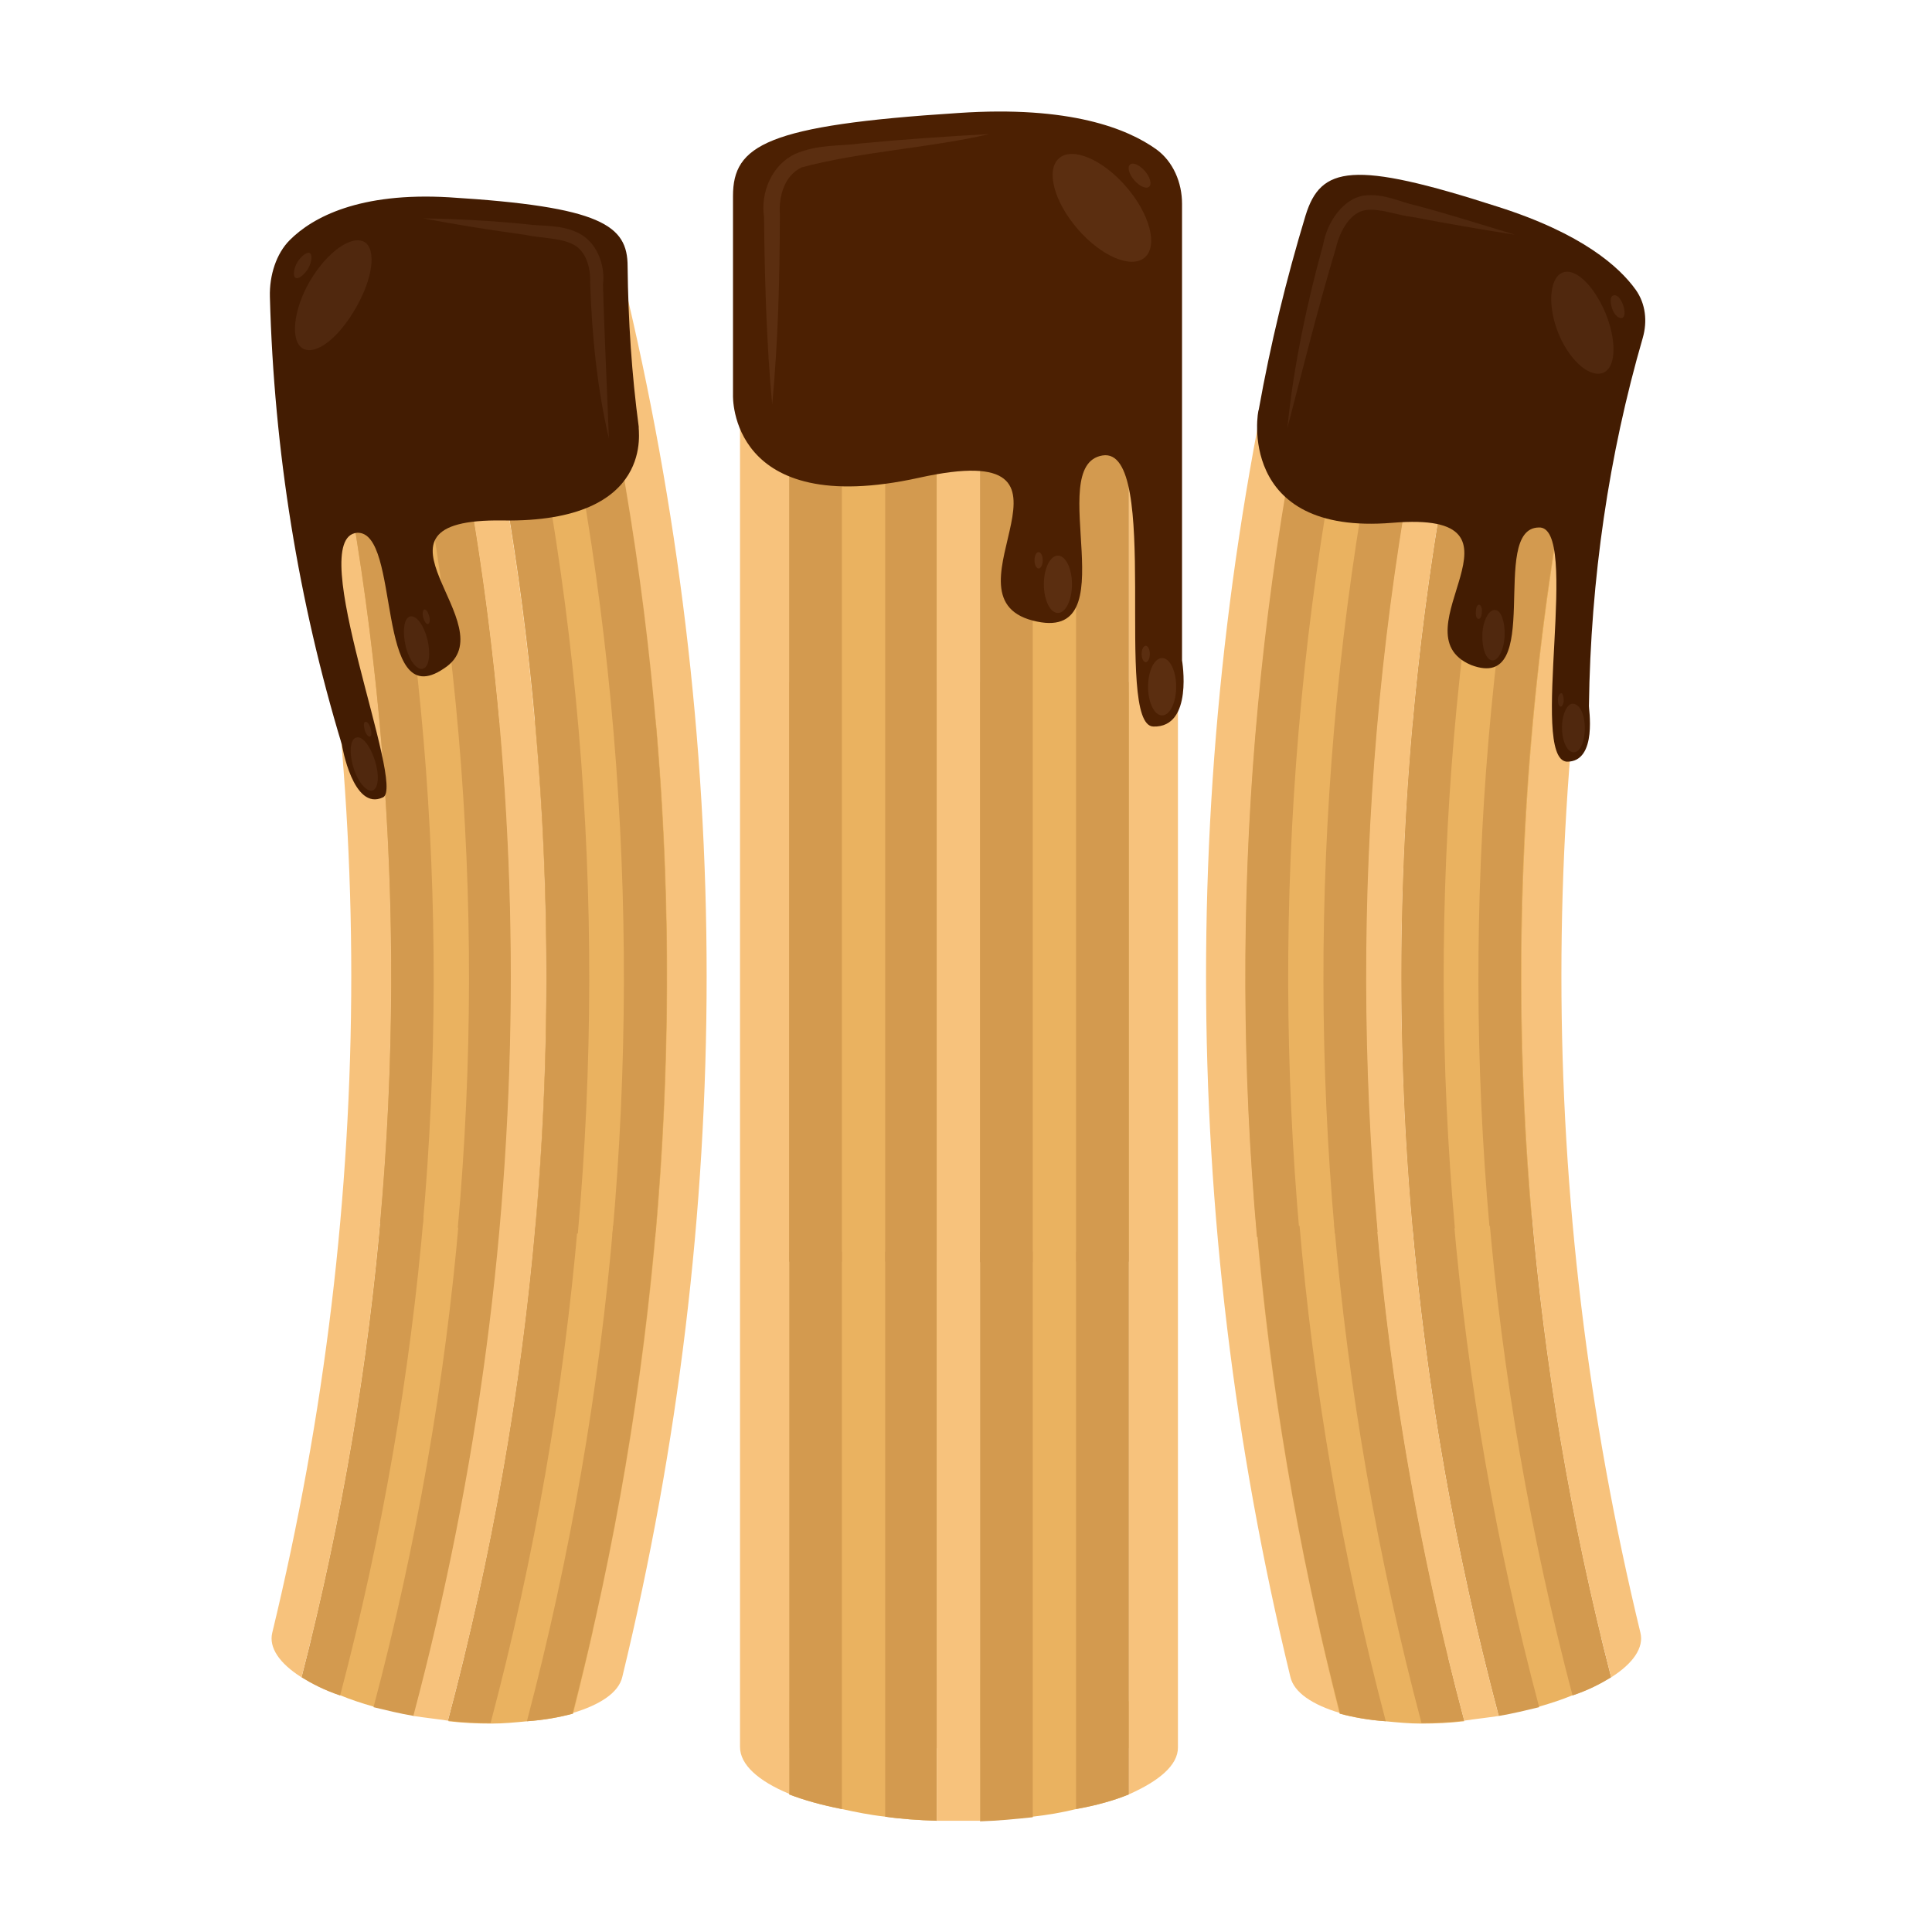 <?xml version="1.0" encoding="UTF-8"?> <svg xmlns="http://www.w3.org/2000/svg" xmlns:xlink="http://www.w3.org/1999/xlink" version="1.1" x="0px" y="0px" viewBox="0 0 33 33" style="enable-background:new 0 0 33 33;" xml:space="preserve"> <style type="text/css"> .st0{display:none;opacity:0.4;} .st1{display:inline;fill:#FFF200;} .st2{fill:#27AAE1;} .st3{fill:#8DD1FF;} .st4{opacity:0.34;fill:#8B5E3C;} .st5{fill:#FFC373;} .st6{opacity:0.39;fill:#FFFFFF;} .st7{fill:#8B5E3C;} .st8{fill:#83532F;} .st9{fill:#A26A3A;} .st10{fill:#3B3000;} .st11{fill:#B2805B;} .st12{fill:#BE1E2D;} .st13{fill:none;} .st14{fill:none;stroke:#D85555;stroke-width:3;stroke-miterlimit:10;} .st15{fill:#E09E65;} .st16{fill:#B16F3D;} .st17{fill:none;stroke:#231F20;stroke-width:1.295;stroke-linejoin:round;stroke-miterlimit:10;} .st18{fill:#C98755;} .st19{fill:#B24646;} .st20{fill:#E8BAD4;} .st21{fill:none;stroke:#231F20;stroke-width:1.327;stroke-linejoin:round;stroke-miterlimit:10;} .st22{fill:#F47AA0;} .st23{fill:#FFEADC;} .st24{fill:#FCD6E8;} .st25{opacity:0.1;fill:#EC008C;} .st26{fill:#BA8443;} .st27{fill:#F7DBA4;} .st28{fill:#F9D9A5;} .st29{fill:#F4CF8E;} .st30{fill:#EAA96F;} .st31{opacity:0.63;fill:#EFBA8E;} .st32{fill:#773834;} .st33{opacity:0.13;fill:#773834;} .st34{fill:#BC7F3E;} .st35{opacity:0.47;fill:#A56832;} .st36{fill:#BFD848;} .st37{fill:#E3F277;} .st38{opacity:0.25;fill:#97A534;} .st39{fill:#8DEAFF;} .st40{fill:#7ACBD3;} .st41{fill:#FFFFFF;} .st42{fill:#BCBEC0;} .st43{fill:#D1D3D4;} .st44{fill:#FFB14A;} .st45{fill:#FFC165;} .st46{fill:#B6F5FF;} .st47{fill:#CFFAFF;} .st48{fill:#FFB133;} .st49{fill:#A8A8A8;} .st50{fill:#939598;} .st51{fill:#C97A32;} .st52{fill:#E28F2B;} .st53{fill:#AF6720;} .st54{fill:#8E5420;} .st55{fill:#E5891C;} .st56{fill:#EDA04C;} .st57{fill:#F49F42;} .st58{fill:#C97E2D;} .st59{fill:#F7C27C;} .st60{fill:#EAB260;} .st61{fill:#D39A4F;} .st62{fill:#4C2002;} .st63{fill:#5B2E10;} .st64{fill:#431C02;} .st65{fill:#50280E;} .st66{fill:#CE8041;} .st67{fill:#FDAA4E;} .st68{fill:#FFCB97;} .st69{fill:#D69136;} .st70{fill:#D17828;} .st71{fill:#D1443D;} .st72{fill:#FFDEDE;} .st73{fill:none;stroke:#BE1E2D;stroke-width:0.25;stroke-miterlimit:10;} .st74{opacity:0.12;fill:#FFFFFF;} .st75{fill:#B77930;} .st76{fill:#AD1212;} .st77{opacity:0.08;} .st78{fill:#FFF200;} .st79{fill:#754C29;} .st80{fill:#39B54A;} .st81{fill:#009444;} .st82{fill:#DDC55E;} .st83{fill:#FFE36E;} .st84{fill:#FFED9F;} .st85{fill:#E5B765;} .st86{fill:#FFDD92;} .st87{fill:#59371E;} .st88{fill:#845C3E;} .st89{fill:#FE608B;} .st90{opacity:0.49;fill:#FE477F;} .st91{opacity:0.11;} .st92{fill:#3F383A;} .st93{opacity:0.17;} .st94{fill:#FF9B50;} .st95{fill:#C17744;} .st96{fill:#8FB239;} .st97{opacity:0.38;fill:#FFF200;} .st98{fill:#A1C441;} .st99{fill:#49B74E;} .st100{fill:#2E9337;} .st101{fill:#BC7D2A;} .st102{fill:#F4D49D;} .st103{fill:#FBB040;} .st104{fill:#D3622A;} .st105{fill:#EF9050;} .st106{opacity:0.16;fill:#A54820;} .st107{enable-background:new ;} .st108{fill:#C9A361;} .st109{fill:#EFCB7D;} .st110{fill:#DDB972;} .st111{fill:#848484;} .st112{fill:#D8DBDA;} .st113{fill:#E7763A;} .st114{opacity:0.18;fill:none;stroke:#FFFFFF;stroke-width:0.761;stroke-miterlimit:10;} .st115{fill:#D36A3C;} .st116{fill:#B55737;} .st117{fill:#BF5732;} .st118{opacity:0.18;fill:#FBB040;} .st119{opacity:0.18;} .st120{fill:#009345;} .st121{fill:#EE4036;} .st122{fill:#37B34A;} .st123{fill:#FFFCC7;} .st124{fill:#DFCA2F;} .st125{fill:#BDD5E0;} .st126{fill:#FFE164;} .st127{fill:#D4F6FF;} .st128{fill:#DAEFF7;} .st129{fill:#F866D3;} .st130{fill:#FFB5EE;} .st131{fill:#FFC1F1;} .st132{fill:#F7941D;} .st133{opacity:0.61;fill:#FFFFFF;} .st134{fill:#F2E941;} .st135{fill:#FFF8A1;} .st136{fill:#FFF9B0;} .st137{fill:#671600;} .st138{fill:#704330;} .st139{fill:#704B3A;} .st140{fill:#113F0A;} .st141{fill:#C9E8C4;} .st142{fill:#E55353;} .st143{fill:#F27272;} .st144{fill:#231F20;} .st145{fill:#EF4136;} .st146{fill:#9DD2E0;} .st147{fill:#B8EDFF;} .st148{fill:#6BBF28;} .st149{opacity:0.4;fill:#FFFFFF;} .st150{fill:#E6E7E8;} .st151{fill:#FFE8AE;} .st152{fill:#7FC610;} .st153{fill:#FFC44D;} .st154{fill:#FF9935;} .st155{fill:#FFB069;} .st156{fill:#A86A33;} .st157{fill:#E2A3AA;} .st158{fill:#EFB4B9;} .st159{fill:#FFCACD;} .st160{opacity:0.36;fill:#D3949B;} .st161{fill:#FFDEE3;} .st162{fill:#C19056;} .st163{fill:#936431;} .st164{fill:#FAD8A8;} .st165{fill:#E1AF68;} .st166{fill:#E5C298;} .st167{fill:#2A9336;} .st168{fill:#9B6538;} .st169{fill:#FF7F00;} .st170{fill:#FFC897;} .st171{fill:#513220;} .st172{fill:#876759;} .st173{fill:#3C2415;} .st174{fill:#F1F2F2;} .st175{fill:#9B9B9B;} .st176{fill:#B76349;} .st177{fill:#9AC64E;} .st178{opacity:0.47;fill:#C9F281;} .st179{fill:#AFE260;} .st180{fill:#DAFF99;} .st181{fill:#84A045;} .st182{fill:#5D7224;} .st183{opacity:0.17;fill:#231F20;} .st184{fill:#A3513B;} .st185{fill:#AD4F36;} .st186{fill:#4F8C4C;} .st187{fill:#427033;} .st188{fill:none;stroke:#506023;stroke-width:0.929;stroke-miterlimit:10;} .st189{fill:#E4F9C2;} .st190{fill:#C2D3A1;} .st191{fill:#FF085B;} .st192{fill:#FFDCAE;} .st193{fill:#B5004A;} .st194{fill:#FF0B4B;} .st195{fill:#9B6432;} .st196{fill:#5C2D72;} .st197{fill:#693B89;} .st198{fill:#8958AF;} .st199{fill:#8DC63F;} .st200{fill:#2D4F82;} .st201{fill:#366A9F;} .st202{fill:#4A8ECF;} .st203{fill:#4F2D82;} .st204{fill:#56369F;} .st205{fill:#704ACF;} .st206{fill:#380957;} .st207{fill:#4B1B79;} .st208{fill:#773DB4;} .st209{fill:#A85218;} .st210{opacity:0.4;fill:#231F20;} .st211{fill:#7AA33A;} .st212{fill:none;stroke:#8DC63F;stroke-width:0.927;stroke-linecap:round;stroke-miterlimit:10;} .st213{fill:#C10000;} .st214{fill:#DB0000;} .st215{fill:#F10500;} .st216{fill:#994C17;} .st217{fill:#BC6022;} .st218{fill:#D37433;} .st219{fill:#834526;} .st220{fill:#784023;} .st221{fill:#945130;} .st222{fill:#A7633F;} .st223{fill:#A86518;} .st224{fill:#995D17;} .st225{fill:#BC7522;} .st226{fill:#D38933;} .st227{fill:#A86A18;} .st228{fill:#996217;} .st229{fill:#BC7A22;} .st230{fill:#D38F33;} .st231{fill:#1B631B;} .st232{fill:#E70012;} .st233{fill:#227522;} .st234{fill:#8E091F;} .st235{fill:#389638;} .st236{opacity:0.33;fill:#BC0826;} .st237{fill:#84B23B;} .st238{fill:#99CE46;} .st239{fill:#0465B7;} .st240{fill:#047BBC;} .st241{fill:#0E85C0;} .st242{fill:#049BE5;} .st243{fill:#06ADE7;} .st244{fill:#22B8EB;} .st245{fill:#199BE2;} .st246{fill:#27A2E5;} .st247{fill:#47ADE7;} .st248{fill:#25A1E3;} .st249{fill:#3CA7E5;} .st250{fill:#33A6E5;} .st251{fill:#42ADE8;} .st252{fill:#66B4E9;} .st253{fill:#C10220;} .st254{fill:#C4032B;} .st255{fill:#C91A3E;} .st256{fill:#E50F37;} .st257{fill:#E71644;} .st258{fill:#ED3159;} .st259{fill:#E62946;} .st260{fill:#E93551;} .st261{fill:#ED4B63;} .st262{fill:#E73350;} .st263{fill:#EB425C;} .st264{fill:#EA3E58;} .st265{fill:#ED4862;} .st266{fill:#F15C71;} .st267{fill:#996D4F;} .st268{fill:#774E32;} .st269{fill:#634029;} .st270{fill:#997462;} .st271{fill:#EA005F;} .st272{fill:#58CC63;} .st273{opacity:0.25;} .st274{fill:#CD1150;} .st275{fill:#CED154;} .st276{fill:#AF1549;} .st277{fill:#AAAA44;} .st278{fill:#7CA53A;} .st279{opacity:0.43;fill:#AF1549;} .st280{fill:#E7E9EB;} .st281{opacity:0.825;fill:#231F20;} .st282{opacity:0.499;fill:#231F20;} .st283{opacity:0.798;fill:#231F20;} .st284{opacity:0.486;fill:#231F20;} .st285{opacity:0.4;fill:#231F20;} .st286{opacity:0.575;fill:#231F20;} .st287{opacity:0.594;fill:#231F20;} .st288{opacity:0.756;fill:#231F20;} .st289{opacity:0.923;fill:#231F20;} .st290{opacity:0.327;fill:#231F20;} .st291{opacity:0.888;fill:#231F20;} .st292{opacity:0.635;fill:#231F20;} .st293{opacity:0.436;fill:#231F20;} .st294{opacity:0.934;fill:#231F20;} .st295{opacity:0.496;fill:#231F20;} .st296{opacity:0.442;fill:#231F20;} .st297{opacity:0.386;fill:#231F20;} .st298{opacity:0.432;fill:#231F20;} .st299{opacity:0.907;fill:#231F20;} .st300{opacity:0.719;fill:#231F20;} .st301{opacity:0.484;fill:#231F20;} .st302{opacity:0.44;fill:#231F20;} .st303{opacity:0.731;fill:#231F20;} .st304{opacity:0.4;fill:#231F20;} .st305{opacity:0.378;fill:#231F20;} .st306{opacity:0.782;fill:#231F20;} .st307{opacity:0.345;fill:#231F20;} .st308{opacity:0.801;fill:#231F20;} .st309{opacity:0.574;fill:#231F20;} .st310{opacity:0.364;fill:#231F20;} .st311{opacity:0.304;fill:#231F20;} .st312{fill:#FDC24E;} .st313{fill:#F2702E;} .st314{opacity:0.28;fill:#F07935;} .st315{opacity:0.17;fill:#F07935;} .st316{opacity:0.26;fill:#FFFFFF;} .st317{fill:#329E3B;} .st318{fill:#29872D;} .st319{fill:#48C14E;} .st320{fill:#FCBA00;} .st321{fill:#81EF84;} .st322{fill:#BA8511;} .st323{opacity:0.35;fill:#FFFFFF;} .st324{fill:#5CEA6A;} .st325{opacity:0.49;fill:#BA8511;} .st326{fill:#965F2D;} .st327{fill:#E296AC;} .st328{fill:#FFB3C5;} .st329{fill:#FFCCDB;} .st330{fill:#FFE6EE;} .st331{fill:#E2C7A3;} .st332{fill:#EFD7B4;} .st333{fill:#FFEBCA;} .st334{opacity:0.36;fill:#D3B894;} .st335{fill:#FFF0DE;} .st336{fill:#FF92D8;} .st337{fill:#E57FC6;} .st338{fill:#95D8F9;} .st339{fill:#4698BC;} .st340{fill:#ED1C24;} .st341{fill:#F73443;} .st342{fill:#FFDCA9;} .st343{fill:#E5C091;} .st344{opacity:0.46;fill:#C61724;} .st345{fill:#FFE8CA;} .st346{fill:none;stroke:#EC008C;stroke-width:0.25;stroke-linecap:round;stroke-linejoin:round;stroke-miterlimit:10;} .st347{fill:#F2C26B;} .st348{fill:#FFD88A;} .st349{fill:#E94C4B;} .st350{fill:#FFEBC4;} .st351{fill:#FFDB9C;} .st352{fill:#A4FCF1;} .st353{fill:#66C6BA;} .st354{fill:#FFE5AB;} .st355{fill:#FFDD88;} .st356{fill:#82E8DE;} .st357{fill:#CFFFF8;} .st358{fill:#D5FFBB;} .st359{fill:#CDF2B1;} .st360{fill:#B6D199;} .st361{fill:#FFFECC;} .st362{fill:#DCF7FF;} .st363{opacity:0.44;fill:#E5E2B1;} .st364{opacity:0.51;fill:#F1F2F2;} .st365{fill:none;stroke:#EC008C;stroke-width:0.28;stroke-linecap:round;stroke-linejoin:round;stroke-miterlimit:10;} .st366{fill:#B2D5D8;} .st367{fill:#CEEAEF;} .st368{fill:#CAFDFF;} .st369{fill:#76A033;} .st370{fill:#D63D3A;} .st371{fill:#BA2F2F;} .st372{fill:#F9524E;} .st373{fill:#BF870A;} .st374{fill:#FFE197;} .st375{fill:#FFD561;} .st376{fill:#BC7D0C;} .st377{fill:none;stroke:#EC008C;stroke-width:0.27;stroke-linecap:round;stroke-linejoin:round;stroke-miterlimit:10;} .st378{fill:#995C2E;} .st379{fill:#D9C882;} .st380{fill:#C1964C;} .st381{fill:none;stroke:#EC008C;stroke-width:0.224;stroke-linecap:round;stroke-linejoin:round;stroke-miterlimit:10;} .st382{opacity:0.21;} .st383{fill:#E0A94F;} .st384{fill:#EFBD65;} .st385{fill:#C99345;} .st386{fill:#FFD683;} .st387{opacity:0.19;} .st388{fill:#E5A370;} .st389{fill:#E6FAFF;} .st390{fill:#DD6524;} .st391{fill:#FFE7E6;} .st392{opacity:0.26;fill:#FFCFAE;} .st393{opacity:0.26;fill:none;stroke:#FFCFAE;stroke-width:0.538;stroke-linecap:round;stroke-miterlimit:10;} .st394{opacity:0.29;fill:#9B4823;} .st395{fill:#BD2F21;} .st396{fill:#9B4823;} .st397{fill:none;stroke:#D1443D;stroke-width:0.538;stroke-linecap:round;stroke-miterlimit:10;} .st398{fill:none;stroke:#EC008C;stroke-width:0.228;stroke-linecap:round;stroke-linejoin:round;stroke-miterlimit:10;} .st399{fill:#92278F;} .st400{fill:#E2A966;} .st401{fill:#8AE3FF;} .st402{fill:none;stroke:#EC008C;stroke-width:0.231;stroke-linecap:round;stroke-linejoin:round;stroke-miterlimit:10;} .st403{opacity:0.19;fill:#513C27;} .st404{opacity:0.27;fill:#FFFFFF;} .st405{fill:#3D2656;} .st406{fill:#55396D;} .st407{fill:#6F548C;} .st408{fill:#ABC441;} .st409{fill:#CEE069;} .st410{fill:#F45F5B;} .st411{fill:#9B3E3E;} .st412{opacity:0.98;fill:#F99564;} .st413{opacity:0.31;fill:#F99564;} .st414{opacity:0.836;fill:#F99564;} .st415{opacity:0.594;fill:#F99564;} .st416{opacity:0.335;fill:#F99564;} .st417{opacity:0.5;fill:#F99564;} .st418{opacity:0.329;fill:#F99564;} .st419{opacity:0.458;fill:#F99564;} .st420{opacity:0.828;fill:#F99564;} .st421{opacity:0.496;fill:#F99564;} .st422{opacity:0.324;fill:#F99564;} .st423{fill:#FF8585;} .st424{fill:#ED4559;} .st425{fill:#F45872;} .st426{fill:#B52342;} .st427{fill:#B55A41;} .st428{opacity:0.23;} .st429{fill:#D83F59;} .st430{fill:#CE324D;} .st431{fill:#FFFCEE;} .st432{fill:#E2D9B5;} .st433{opacity:0.35;} .st434{opacity:0.24;} .st435{fill:#773D30;} .st436{fill:#964636;} .st437{fill:url(#SVGID_1_);} .st438{opacity:0.93;fill:#FFFFFF;} .st439{opacity:0.11;fill:#FFFFFF;} .st440{opacity:0.13;fill:#721722;} .st441{fill:#7EAF31;} .st442{fill:#FFBE71;} .st443{fill:#FF9022;} .st444{fill:#D66316;} .st445{fill:#3F1D47;} .st446{fill:#77394E;} .st447{opacity:0.16;fill:#231F20;} .st448{opacity:0.15;fill:#FFFFFF;} .st449{fill:#D68F27;} .st450{opacity:0.17;fill:#5FDD6B;} .st451{opacity:0.18;fill:#231F20;} .st452{fill:#6B3259;} .st453{fill:#FF5A7A;} .st454{fill:#FFE088;} .st455{fill:none;stroke:#CC9305;stroke-width:0.358;stroke-miterlimit:10;} .st456{fill:#7F4455;} .st457{fill:#A6D15D;} .st458{fill:#79A534;} .st459{opacity:0.39;fill:#7A3A2B;} .st460{fill:#85CEE0;} .st461{fill:#A5E2F2;} .st462{fill:#BEF0FC;} .st463{opacity:0.47;fill:#76BCCC;} .st464{fill:#FDFFEE;} .st465{opacity:0.68;fill:#B2B2A6;} .st466{opacity:0.56;fill:#FFFFFF;} .st467{fill:#59B565;} .st468{fill:#2F9037;} .st469{opacity:0.49;fill:#B2B2A6;} .st470{fill:#C1C1C1;} .st471{fill:#FFCCE3;} .st472{fill:#FFE9F4;} .st473{opacity:0.4;fill:#C69DB3;} .st474{fill:#DDC6B6;} .st475{fill:#FFF5EE;} .st476{fill:#F4E200;} .st477{opacity:0.16;fill:#C9B32F;} .st478{fill:#A4C232;} .st479{opacity:0.16;} .st480{fill:#89933F;} .st481{fill:#ACBF40;} .st482{fill:#EDF1D5;} .st483{fill:#ACB35B;} .st484{opacity:0.43;fill:#D36705;} .st485{fill:#FFE8C7;} .st486{fill:#A97C50;} .st487{fill:#78A333;} .st488{fill:#ADE555;} .st489{fill:#DD6F1D;} .st490{fill:#603913;} .st491{fill:#A1BCC4;} .st492{fill:#ADDD62;} .st493{opacity:0.24;fill:#FFFFFF;} .st494{opacity:0.18;fill:#526268;} .st495{fill:#DCFC97;} .st496{fill:#DD7B4A;} .st497{fill:#DD8F4A;} .st498{fill:#359B3F;} .st499{fill:#39B549;} .st500{fill:#006838;} .st501{fill:#F98512;} .st502{opacity:0.4;fill:#F7963E;} .st503{opacity:0.39;fill:#F7963E;} .st504{opacity:0.1;fill:#9B4719;} .st505{opacity:0.46;fill:#843E1A;} .st506{fill:#874112;} .st507{fill:#FFF9DE;} .st508{fill:#CEC49B;} .st509{fill:#FFBED8;} .st510{fill:#EAA4C3;} .st511{opacity:0.07;} .st512{fill:#231F22;} .st513{fill:#AA5217;} .st514{fill:#FF8A29;} .st515{fill:none;stroke:#F9A15F;stroke-width:0.986;stroke-linecap:round;stroke-linejoin:round;stroke-miterlimit:10;} .st516{fill:#E27727;} .st517{opacity:0.33;fill:none;stroke:#AA5217;stroke-width:0.986;stroke-linecap:round;stroke-linejoin:round;stroke-miterlimit:10;} .st518{fill:#894619;} .st519{fill:#BF5E16;} .st520{opacity:0.4;fill:#603111;} .st521{fill:#AA5115;} .st522{fill:#A06135;} .st523{fill:none;stroke:#F4AE7F;stroke-width:0.976;stroke-linecap:round;stroke-miterlimit:10;} .st524{fill:#1E1E1E;} .st525{fill:#333333;} .st526{opacity:0.29;fill:#FFFFFF;} .st527{fill:#9CFF00;} .st528{fill:#C5E1EA;} .st529{opacity:0.11;fill:#1E353A;} .st530{opacity:0.24;fill:#1E353A;} .st531{fill:#D4EFF9;} .st532{opacity:0.38;fill:#EEFDFF;} .st533{fill:none;stroke:#8FB239;stroke-width:0.5;stroke-linecap:round;stroke-miterlimit:10;} .st534{fill:none;stroke:#8FB239;stroke-width:0.25;stroke-linecap:round;stroke-miterlimit:10;} .st535{fill:#EAE49D;} .st536{fill:#FFFCBB;} .st537{fill:#FFFDDE;} .st538{fill:#7C962C;} .st539{fill:none;stroke:#8FB239;stroke-width:0.207;stroke-linecap:round;stroke-miterlimit:10;} .st540{fill:none;stroke:#8FB239;stroke-width:0.139;stroke-linecap:round;stroke-miterlimit:10;} .st541{fill:none;stroke:#8FB239;stroke-width:0.143;stroke-linecap:round;stroke-miterlimit:10;} .st542{fill:#46AF78;} .st543{opacity:0.25;fill:#3C8E74;} .st544{fill:#3C8E74;} .st545{opacity:0.25;fill:#2C7059;} .st546{fill:#58C489;} .st547{opacity:0.25;fill:#6BF99A;} .st548{fill:#3C9160;} .st549{opacity:0.33;fill:#30754C;} .st550{fill:#E3AE6A;} .st551{fill:#C88541;} .st552{opacity:0.26;fill:#C88541;} .st553{opacity:0.19;fill:#FFFFFF;} .st554{fill:#A55832;} .st555{fill:#8E4B39;} .st556{fill:#72392E;} .st557{fill:#E8A364;} .st558{fill:#7F452B;} .st559{fill:#30002F;} .st560{fill:#300331;} .st561{fill:#300F37;} .st562{fill:#300E46;} .st563{fill:#30164A;} .st564{fill:#382450;} .st565{fill:#32194A;} .st566{fill:#391F4D;} .st567{fill:#4A2B52;} .st568{fill:#391E4C;} .st569{fill:#442750;} .st570{fill:#40234F;} .st571{fill:#472A52;} .st572{fill:#553356;} .st573{fill:#72260C;} .st574{fill:#D3ECF2;} .st575{fill:#FBB040;stroke:#FFDC83;stroke-width:0.587;stroke-miterlimit:10;} .st576{fill:#D88D2A;} .st577{opacity:0.2;fill:#44180C;} .st578{fill:none;stroke:#E6993D;stroke-width:1.5;stroke-miterlimit:10;} .st579{fill:#FFC76C;} .st580{fill:none;stroke:#FFAE0B;stroke-width:0.5;stroke-miterlimit:10;} .st581{fill:#C18440;} .st582{fill:#359B68;} .st583{fill:#39B57B;} .st584{fill:#006862;} .st585{fill:#EAA700;} .st586{fill:#EBBC00;} .st587{fill:#371F13;} .st588{fill:#583011;} .st589{fill:#EBC447;} .st590{fill:#5E4333;} .st591{fill:#FEB500;} .st592{fill:#FFCC00;} .st593{fill:#3C2115;} .st594{fill:#FFD54D;} .st595{fill:#FEC600;} .st596{fill:#FFDD00;} .st597{fill:#FFE14D;} .st598{fill:#664C37;} .st599{fill:#826450;} .st600{fill:#702121;} .st601{fill:#EF1500;} .st602{fill:#601D19;} .st603{fill:#2BB673;} .st604{fill:none;stroke:#2BB673;stroke-linecap:round;stroke-linejoin:round;stroke-miterlimit:10;} .st605{fill:#E5625E;} .st606{fill:#AA2F2D;} .st607{fill:none;stroke:#2BB673;stroke-width:0.276;stroke-linecap:round;stroke-linejoin:round;stroke-miterlimit:10;} .st608{fill:#4D4924;} .st609{fill:#F9FAF7;} .st610{fill:#D3A82F;} .st611{fill:#FFCF34;} .st612{opacity:0.14;fill:#231F20;} .st613{opacity:0.14;fill:#FFFFFF;} .st614{fill:#605B36;} .st615{fill:#E1E9F4;} .st616{fill:none;stroke:#FFFFFF;stroke-width:0.229;stroke-miterlimit:10;} .st617{fill:#602D2F;} .st618{fill:#350E16;} .st619{opacity:0.22;fill:#350E16;} .st620{fill:#C3CAD1;} .st621{fill:#E8C258;} .st622{fill:#FFDA66;} .st623{fill:#FFE69F;} .st624{fill:#267F2F;} .st625{fill:#E90004;} .st626{fill:#C4000A;} .st627{fill:#F9ED32;} .st628{opacity:0.18;fill:#9B0E1F;} .st629{fill:#AA7322;} .st630{fill:#B7832E;} .st631{fill:#F4DE11;} .st632{fill:#FFF599;} .st633{display:none;} .st634{display:inline;fill:none;stroke:#EC008C;stroke-width:0.25;stroke-linecap:round;stroke-linejoin:round;stroke-miterlimit:10;} </style> <g id="Layer_22"> </g> <g id="Layer_1"> <g id="Layer_31" class="st0"> <rect x="4.64" y="5" class="st1" width="23.72" height="23"></rect> </g> <g id="Layer_35"> </g> <g id="Layer_34"> </g> </g> <g id="Layer_14"> </g> <g id="Layer_4"> </g> <g id="Layer_5"> <g> <g> <path class="st59" d="M10.63,4.71c1.92,7.92,1.92,16.02,0,23.93c-0.06,0.27-0.38,0.48-0.85,0.62c2.14-8.32,2.14-16.86,0-25.18 C10.24,4.22,10.56,4.44,10.63,4.71z"></path> <path class="st60" d="M6.87,27.12c0.23,0,0.47,0,0.72,0.02c-0.16,0.72-0.33,1.44-0.52,2.16c-0.24-0.04-0.48-0.1-0.69-0.15 c-0.21-0.06-0.39-0.12-0.56-0.19c-0.27-0.09-0.48-0.2-0.66-0.31c0.12-0.45,0.22-0.9,0.33-1.35c0.23-0.06,0.47-0.11,0.77-0.14 C6.44,27.13,6.64,27.13,6.87,27.12z"></path> <path class="st60" d="M10.13,27.85c-0.11,0.47-0.22,0.95-0.34,1.42c-0.22,0.06-0.49,0.11-0.78,0.13 c-0.21,0.02-0.41,0.04-0.62,0.04c-0.24,0-0.47-0.01-0.73-0.04c0.19-0.72,0.37-1.45,0.53-2.18c0.26,0.04,0.48,0.08,0.71,0.14 c0.2,0.04,0.39,0.1,0.57,0.17C9.72,27.62,9.95,27.74,10.13,27.85z"></path> <path class="st60" d="M8.55,12.5C9,17.75,8.6,23.03,7.34,28.23c-0.67-0.08-1.35-0.17-2.02-0.25c1.23-5.09,1.63-10.25,1.19-15.39 C7.19,12.56,7.87,12.53,8.55,12.5z"></path> <path class="st60" d="M11.21,12.38c0.47,5.4,0.05,10.83-1.25,16.18c-0.68-0.08-1.35-0.17-2.03-0.25 c1.27-5.23,1.68-10.55,1.22-15.83C9.83,12.44,10.52,12.41,11.21,12.38z"></path> <g> <path class="st61" d="M11.19,12.22c0.51,5.69,0.04,11.42-1.41,17.05c-0.22,0.06-0.49,0.11-0.78,0.13 c1.49-5.66,1.97-11.42,1.46-17.14C10.71,12.24,10.95,12.23,11.19,12.22z"></path> <path class="st61" d="M9.86,12.28c0.51,5.73,0.02,11.49-1.48,17.15c-0.24,0-0.47-0.01-0.73-0.04c1.5-5.64,1.99-11.37,1.48-17.08 C9.38,12.3,9.62,12.29,9.86,12.28z"></path> <path class="st61" d="M8.54,12.34c0.51,5.67,0.02,11.37-1.47,16.97c-0.24-0.04-0.48-0.1-0.69-0.15 c1.47-5.54,1.95-11.18,1.45-16.78C8.06,12.36,8.3,12.35,8.54,12.34z"></path> <path class="st61" d="M7.22,12.4c0.5,5.53,0.03,11.09-1.41,16.56c-0.27-0.09-0.48-0.2-0.66-0.31c1.38-5.35,1.83-10.8,1.34-16.22 C6.73,12.42,6.98,12.41,7.22,12.4z"></path> </g> <path class="st60" d="M6.37,4.19c0.21-0.06,0.45-0.11,0.69-0.15C7.25,4.76,7.43,5.48,7.59,6.2c-0.25,0.02-0.5,0.03-0.72,0.02 C6.64,6.23,6.44,6.21,6.25,6.18C5.95,6.16,5.69,6.1,5.48,6.04c-0.1-0.45-0.21-0.9-0.33-1.35c0.17-0.11,0.39-0.22,0.66-0.31 C5.98,4.31,6.16,4.25,6.37,4.19z"></path> <path class="st60" d="M9.78,4.08c0.12,0.47,0.24,0.94,0.34,1.42C9.94,5.61,9.71,5.72,9.46,5.82C9.28,5.89,9.09,5.94,8.89,5.99 c-0.23,0.06-0.45,0.1-0.71,0.14C8.02,5.41,7.85,4.68,7.65,3.96c0.26-0.03,0.5-0.04,0.73-0.04c0.21,0,0.42,0.01,0.62,0.04 C9.29,3.97,9.56,4.02,9.78,4.08z"></path> <path class="st60" d="M7.34,5.12C8.6,10.32,9,15.6,8.55,20.85c-0.68-0.03-1.36-0.06-2.05-0.09c0.44-5.14,0.05-10.3-1.19-15.39 C5.99,5.28,6.66,5.2,7.34,5.12z"></path> <path class="st60" d="M9.96,4.79c1.3,5.35,1.71,10.78,1.25,16.18c-0.69-0.03-1.37-0.06-2.06-0.09c0.46-5.29,0.05-10.6-1.22-15.83 C8.61,4.96,9.28,4.87,9.96,4.79z"></path> <g> <path class="st59" d="M5.15,4.69c2.04,7.92,2.04,16.04,0,23.96c-0.38-0.24-0.56-0.51-0.5-0.76c1.8-7.43,1.8-15.02,0-22.44 C4.59,5.2,4.78,4.94,5.15,4.69z"></path> <path class="st61" d="M5.81,4.38c1.43,5.47,1.9,11.03,1.41,16.56c-0.24-0.01-0.49-0.02-0.73-0.03 C6.98,15.5,6.53,10.05,5.15,4.69C5.32,4.59,5.55,4.48,5.81,4.38z"></path> <path class="st61" d="M7.06,4.04C8.55,9.64,9.04,15.34,8.54,21c-0.24-0.01-0.48-0.02-0.72-0.03c0.5-5.6,0.02-11.24-1.45-16.78 C6.58,4.13,6.82,4.08,7.06,4.04z"></path> <path class="st59" d="M7.65,3.96c2.24,8.4,2.24,17.03,0,25.43c-0.2-0.03-0.39-0.05-0.59-0.08c2.22-8.35,2.22-16.92,0-25.27 C7.26,4.01,7.46,3.98,7.65,3.96z"></path> <path class="st61" d="M8.39,3.92c1.5,5.66,1.99,11.42,1.48,17.15c-0.24-0.01-0.49-0.02-0.73-0.03 c0.51-5.7,0.02-11.44-1.48-17.08C7.91,3.93,8.15,3.92,8.39,3.92z"></path> <path class="st61" d="M9.78,4.08c1.45,5.63,1.92,11.35,1.41,17.05c-0.24-0.01-0.49-0.02-0.73-0.03 c0.51-5.72,0.03-11.48-1.46-17.14C9.29,3.97,9.56,4.02,9.78,4.08z"></path> </g> </g> <g> <path class="st59" d="M22.04,4.71c-1.92,7.92-1.92,16.02,0,23.93c0.06,0.27,0.38,0.48,0.85,0.62c-2.14-8.32-2.14-16.86,0-25.18 C22.42,4.22,22.1,4.44,22.04,4.71z"></path> <path class="st60" d="M25.8,27.12c-0.23,0-0.47,0-0.72,0.02c0.16,0.72,0.33,1.44,0.52,2.16c0.24-0.04,0.48-0.1,0.69-0.15 c0.21-0.06,0.39-0.12,0.56-0.19c0.27-0.09,0.48-0.2,0.66-0.31c-0.12-0.45-0.22-0.9-0.33-1.35c-0.23-0.06-0.47-0.11-0.77-0.14 C26.23,27.13,26.03,27.13,25.8,27.12z"></path> <path class="st60" d="M22.54,27.85c0.11,0.47,0.22,0.95,0.34,1.42c0.22,0.06,0.49,0.11,0.78,0.13c0.21,0.02,0.41,0.04,0.62,0.04 c0.24,0,0.47-0.01,0.73-0.04c-0.19-0.72-0.37-1.45-0.53-2.18c-0.26,0.04-0.48,0.08-0.71,0.14c-0.2,0.04-0.39,0.1-0.57,0.17 C22.95,27.62,22.71,27.74,22.54,27.85z"></path> <path class="st60" d="M24.12,12.5c-0.45,5.25-0.05,10.53,1.21,15.73c0.67-0.08,1.35-0.17,2.02-0.25 c-1.23-5.09-1.63-10.25-1.19-15.39C25.48,12.56,24.8,12.53,24.12,12.5z"></path> <path class="st60" d="M21.46,12.38c-0.47,5.4-0.05,10.83,1.25,16.18c0.68-0.08,1.35-0.17,2.03-0.25 c-1.27-5.23-1.68-10.55-1.22-15.83C22.83,12.44,22.15,12.41,21.46,12.38z"></path> <g> <path class="st61" d="M21.48,12.22c-0.51,5.69-0.04,11.42,1.41,17.05c0.22,0.06,0.49,0.11,0.78,0.13 c-1.49-5.66-1.97-11.42-1.46-17.14C21.96,12.24,21.72,12.23,21.48,12.22z"></path> <path class="st61" d="M22.8,12.28c-0.51,5.73-0.02,11.49,1.48,17.15c0.24,0,0.47-0.01,0.73-0.04 c-1.5-5.64-1.99-11.37-1.48-17.08C23.29,12.3,23.05,12.29,22.8,12.28z"></path> <path class="st61" d="M24.13,12.34c-0.51,5.67-0.02,11.37,1.47,16.97c0.24-0.04,0.48-0.1,0.69-0.15 c-1.47-5.54-1.95-11.18-1.45-16.78C24.61,12.36,24.37,12.35,24.13,12.34z"></path> <path class="st61" d="M25.45,12.4c-0.5,5.53-0.03,11.09,1.41,16.56c0.27-0.09,0.48-0.2,0.66-0.31 c-1.38-5.35-1.83-10.8-1.34-16.22C25.93,12.42,25.69,12.41,25.45,12.4z"></path> </g> <path class="st60" d="M26.29,4.19c-0.21-0.06-0.45-0.11-0.69-0.15c-0.19,0.72-0.37,1.44-0.52,2.16c0.25,0.02,0.5,0.03,0.72,0.02 c0.22,0.01,0.42-0.01,0.62-0.04c0.3-0.02,0.56-0.08,0.77-0.14c0.1-0.45,0.21-0.9,0.33-1.35c-0.17-0.11-0.39-0.22-0.66-0.31 C26.69,4.31,26.51,4.25,26.29,4.19z"></path> <path class="st60" d="M22.88,4.08c-0.12,0.47-0.24,0.94-0.34,1.42c0.19,0.11,0.41,0.22,0.67,0.32c0.18,0.07,0.37,0.12,0.57,0.17 c0.23,0.06,0.45,0.1,0.71,0.14c0.16-0.73,0.34-1.45,0.53-2.18c-0.26-0.03-0.5-0.04-0.73-0.04c-0.21,0-0.42,0.01-0.62,0.04 C23.38,3.97,23.11,4.02,22.88,4.08z"></path> <path class="st60" d="M25.33,5.12c-1.26,5.2-1.67,10.48-1.21,15.73c0.68-0.03,1.36-0.06,2.05-0.09 c-0.44-5.14-0.05-10.3,1.19-15.39C26.68,5.28,26,5.2,25.33,5.12z"></path> <path class="st60" d="M22.71,4.79c-1.3,5.35-1.71,10.78-1.25,16.18c0.69-0.03,1.37-0.06,2.06-0.09 c-0.46-5.29-0.05-10.6,1.22-15.83C24.06,4.96,23.38,4.87,22.71,4.79z"></path> <g> <path class="st59" d="M27.52,4.69c-2.04,7.92-2.04,16.04,0,23.96c0.38-0.24,0.56-0.51,0.5-0.76c-1.8-7.43-1.8-15.02,0-22.44 C28.08,5.2,27.89,4.94,27.52,4.69z"></path> <path class="st61" d="M26.85,4.38c-1.43,5.47-1.9,11.03-1.41,16.56c0.24-0.01,0.49-0.02,0.73-0.03 c-0.49-5.41-0.04-10.86,1.34-16.22C27.35,4.59,27.12,4.48,26.85,4.38z"></path> <path class="st61" d="M25.6,4.04c-1.49,5.6-1.98,11.3-1.47,16.97c0.24-0.01,0.48-0.02,0.72-0.03c-0.5-5.6-0.02-11.24,1.45-16.78 C26.08,4.13,25.85,4.08,25.6,4.04z"></path> <path class="st59" d="M25.01,3.96c-2.24,8.4-2.24,17.03,0,25.43c0.2-0.03,0.39-0.05,0.59-0.08c-2.22-8.35-2.22-16.92,0-25.27 C25.41,4.01,25.21,3.98,25.01,3.96z"></path> <path class="st61" d="M24.28,3.92c-1.5,5.66-1.99,11.42-1.48,17.15c0.24-0.01,0.49-0.02,0.73-0.03 c-0.51-5.7-0.02-11.44,1.48-17.08C24.76,3.93,24.52,3.92,24.28,3.92z"></path> <path class="st61" d="M22.88,4.08c-1.45,5.63-1.92,11.35-1.41,17.05c0.24-0.01,0.49-0.02,0.73-0.03 c-0.51-5.72-0.03-11.48,1.46-17.14C23.38,3.97,23.11,4.02,22.88,4.08z"></path> </g> </g> <g> <path class="st59" d="M20.12,3.35v26.5c0,0.3-0.32,0.57-0.84,0.8V2.55C19.8,2.77,20.12,3.05,20.12,3.35z"></path> <path class="st60" d="M15.12,28.67c0.27-0.03,0.58-0.06,0.88-0.07v2.5c-0.31-0.01-0.61-0.03-0.88-0.07 c-0.27-0.03-0.51-0.08-0.74-0.13c-0.35-0.07-0.64-0.15-0.9-0.25v-1.59c0.26-0.1,0.55-0.19,0.9-0.27 C14.6,28.74,14.84,28.7,15.12,28.67z"></path> <path class="st60" d="M19.28,29.06v1.59c-0.24,0.1-0.56,0.19-0.9,0.25c-0.24,0.06-0.48,0.1-0.74,0.13 c-0.29,0.03-0.58,0.06-0.9,0.07v-2.5c0.32,0.01,0.61,0.03,0.9,0.07c0.26,0.02,0.5,0.07,0.74,0.12 C18.72,28.86,19.04,28.96,19.28,29.06z"></path> <rect x="13.48" y="11.83" class="st60" width="2.53" height="18.03"></rect> <rect x="16.74" y="11.83" class="st60" width="2.54" height="18.03"></rect> <g> <path class="st61" d="M19.28,11.65v19c-0.24,0.1-0.56,0.19-0.9,0.25V11.65H19.28z"></path> <path class="st61" d="M17.64,11.65v19.39c-0.29,0.03-0.58,0.06-0.9,0.07V11.65H17.64z"></path> <path class="st61" d="M16,11.65V31.1c-0.31-0.01-0.61-0.03-0.88-0.07V11.65H16z"></path> <path class="st61" d="M14.38,11.65V30.9c-0.35-0.07-0.64-0.15-0.9-0.25v-19H14.38z"></path> </g> <path class="st60" d="M15.12,2.17C15.39,2.13,15.7,2.11,16,2.1v2.5c-0.31-0.01-0.61-0.03-0.88-0.07 c-0.27-0.02-0.51-0.07-0.74-0.12c-0.35-0.07-0.66-0.17-0.9-0.27V2.55c0.24-0.1,0.55-0.19,0.9-0.25 C14.6,2.24,14.84,2.2,15.12,2.17z"></path> <path class="st60" d="M19.28,2.55v1.59c-0.26,0.1-0.56,0.19-0.9,0.27c-0.24,0.06-0.48,0.09-0.74,0.12 c-0.29,0.03-0.58,0.06-0.9,0.07V2.1c0.32,0.01,0.61,0.03,0.9,0.07c0.26,0.03,0.5,0.08,0.74,0.13 C18.72,2.37,19.02,2.45,19.28,2.55z"></path> <rect x="13.48" y="3.35" class="st60" width="2.53" height="18.03"></rect> <rect x="16.74" y="3.35" class="st60" width="2.54" height="18.03"></rect> <g> <path class="st59" d="M13.48,2.55v28.09c-0.53-0.22-0.84-0.5-0.84-0.8V3.35C12.64,3.05,12.94,2.77,13.48,2.55z"></path> <path class="st61" d="M14.38,2.3v19.25h-0.9v-19C13.72,2.45,14.02,2.37,14.38,2.3z"></path> <path class="st61" d="M16,2.1v19.45h-0.88V2.17C15.39,2.13,15.7,2.11,16,2.1z"></path> <rect x="16" y="2.1" class="st59" width="0.74" height="29"></rect> <path class="st61" d="M17.64,2.17v19.39h-0.9V2.1C17.06,2.11,17.35,2.13,17.64,2.17z"></path> <path class="st61" d="M19.28,2.55v19h-0.9V2.3C18.72,2.37,19.02,2.45,19.28,2.55z"></path> </g> </g> <path class="st62" d="M12.52,3.35v3.4c0,0-0.08,2.13,3.18,1.41s0.28,2.01,1.94,2.44c1.66,0.43,0.17-2.65,1.19-2.82 c1.02-0.17,0.18,4.61,0.87,4.63c0.69,0.02,0.49-1.13,0.49-1.13v-7.8c0-0.36-0.15-0.72-0.44-0.93c-0.49-0.35-1.47-0.75-3.38-0.62 C13.09,2.14,12.52,2.48,12.52,3.35z"></path> <ellipse transform="matrix(0.757 -0.653 0.653 0.757 2.249 13.159)" class="st63" cx="18.83" cy="3.55" rx="0.55" ry="1.12"></ellipse> <ellipse transform="matrix(0.757 -0.653 0.653 0.757 2.767 13.443)" class="st63" cx="19.47" cy="3" rx="0.12" ry="0.25"></ellipse> <ellipse class="st63" cx="18.07" cy="9.98" rx="0.24" ry="0.49"></ellipse> <ellipse class="st63" cx="17.74" cy="9.57" rx="0.07" ry="0.14"></ellipse> <ellipse class="st63" cx="19.57" cy="11.17" rx="0.07" ry="0.14"></ellipse> <ellipse class="st63" cx="19.85" cy="11.73" rx="0.24" ry="0.49"></ellipse> <g> <path class="st63" d="M13.19,6.91c-0.1-1.04-0.13-2.23-0.14-3.21c-0.06-0.41,0.13-0.88,0.53-1.07c0.4-0.17,0.76-0.13,1.12-0.18 c0.73-0.07,1.47-0.12,2.2-0.16c-1.03,0.24-2.21,0.3-3.21,0.57c-0.29,0.14-0.39,0.49-0.37,0.8C13.32,4.75,13.29,5.83,13.19,6.91 L13.19,6.91z"></path> </g> <g> <g> <path class="st64" d="M22.3,3.68C21.97,4.77,21.7,5.88,21.5,7C21.48,7,21.11,9.15,23.78,8.93c2.63-0.22,0.02,1.87,1.35,2.43 c1.27,0.48,0.29-2.33,1.15-2.35c0.73-0.05-0.17,3.94,0.48,4c0.54,0.01,0.37-0.95,0.38-0.95c0.03-2.18,0.34-4.29,0.92-6.29 c0.08-0.28,0.05-0.58-0.12-0.82c-0.28-0.39-0.91-0.96-2.36-1.42C23.1,2.73,22.56,2.84,22.3,3.68z"></path> <path class="st65" d="M27.42,5.34c0.19,0.46,0.19,0.91-0.02,1.02c-0.22,0.11-0.57-0.17-0.77-0.64c-0.2-0.47-0.17-0.96,0.05-1.06 C26.9,4.56,27.22,4.87,27.42,5.34z"></path> <path class="st65" d="M27.72,5.2c0.04,0.1,0.04,0.21-0.01,0.23c-0.05,0.02-0.13-0.04-0.17-0.15c-0.04-0.11-0.04-0.21,0.01-0.23 C27.61,5.02,27.68,5.09,27.72,5.2z"></path> <path class="st65" d="M25.7,10.86c-0.01,0.24-0.11,0.43-0.21,0.42c-0.11-0.01-0.18-0.21-0.17-0.45 c0.01-0.24,0.12-0.43,0.22-0.41C25.64,10.42,25.71,10.63,25.7,10.86z"></path> <path class="st65" d="M25.31,10.46c0,0.07-0.03,0.12-0.06,0.11c-0.03,0-0.05-0.06-0.04-0.13c0-0.07,0.03-0.12,0.06-0.11 C25.3,10.34,25.32,10.4,25.31,10.46z"></path> <path class="st65" d="M26.71,11.96c0,0.06-0.03,0.11-0.05,0.11c-0.03,0-0.05-0.05-0.05-0.12c0-0.06,0.03-0.11,0.06-0.11 C26.69,11.84,26.71,11.9,26.71,11.96z"></path> <path class="st65" d="M27.07,12.44c0,0.23-0.08,0.41-0.19,0.41c-0.11,0-0.2-0.19-0.2-0.42c0-0.23,0.09-0.42,0.19-0.41 C26.99,12.03,27.07,12.21,27.07,12.44z"></path> <g> <path class="st65" d="M21.99,7.31c0.1-1.05,0.35-2.2,0.61-3.13c0.07-0.4,0.35-0.79,0.7-0.84c0.35-0.04,0.6,0.11,0.89,0.17 c0.56,0.15,1.13,0.33,1.69,0.5c-0.58-0.09-1.16-0.19-1.73-0.3c-0.28-0.03-0.59-0.16-0.83-0.12c-0.25,0.04-0.43,0.34-0.5,0.64 C22.52,5.23,22.26,6.27,21.99,7.31L21.99,7.31z"></path> </g> </g> </g> <g> <g> <path class="st64" d="M10.72,4.55c0.01,0.93,0.07,1.84,0.19,2.74c-0.02,0.01,0.32,1.64-2.32,1.6c-2.67-0.04,0.12,1.81-1.01,2.53 C6.39,12.23,6.86,9.07,6.1,9.1c-0.92,0.08,0.85,4.35,0.44,4.52c-0.51,0.24-0.7-0.89-0.7-0.9C5.1,10.28,4.68,7.71,4.61,5.07 C4.6,4.7,4.72,4.33,4.95,4.1c0.39-0.39,1.19-0.82,2.72-0.73C10.28,3.53,10.72,3.85,10.72,4.55z"></path> <path class="st65" d="M5.35,4.71c-0.32,0.49-0.4,1.05-0.21,1.22c0.2,0.17,0.59-0.1,0.89-0.59c0.3-0.48,0.41-1,0.23-1.18 C6.08,3.99,5.67,4.22,5.35,4.71z"></path> <path class="st65" d="M5.09,4.46C5.02,4.57,5,4.7,5.04,4.74c0.04,0.04,0.13-0.02,0.21-0.13C5.32,4.5,5.34,4.37,5.3,4.33 C5.26,4.29,5.17,4.35,5.09,4.46z"></path> <path class="st65" d="M6.93,11.04c0.06,0.25,0.2,0.42,0.3,0.38c0.1-0.03,0.13-0.26,0.07-0.5C7.24,10.68,7.11,10.5,7,10.53 C6.9,10.56,6.87,10.79,6.93,11.04z"></path> <path class="st65" d="M7.23,10.55c0.02,0.07,0.05,0.11,0.08,0.11c0.03-0.01,0.04-0.07,0.02-0.14c-0.02-0.07-0.05-0.11-0.08-0.11 C7.22,10.42,7.21,10.48,7.23,10.55z"></path> <path class="st65" d="M6.23,12.47c0.02,0.07,0.06,0.12,0.09,0.11c0.03-0.01,0.03-0.07,0.01-0.14c-0.02-0.07-0.06-0.12-0.09-0.11 C6.21,12.33,6.21,12.4,6.23,12.47z"></path> <path class="st65" d="M6.04,13.12c0.08,0.25,0.23,0.42,0.33,0.38c0.1-0.04,0.11-0.28,0.03-0.52c-0.08-0.25-0.22-0.42-0.32-0.38 C5.98,12.63,5.96,12.86,6.04,13.12z"></path> <g> <path class="st65" d="M10.4,7.49c-0.2-0.86-0.29-1.76-0.32-2.66c0.01-0.26-0.07-0.55-0.3-0.66c-0.22-0.11-0.54-0.1-0.82-0.16 C8.38,3.93,7.81,3.84,7.23,3.73c0.59,0.01,1.17,0.04,1.76,0.1c0.29,0.04,0.58,0,0.89,0.15c0.32,0.16,0.46,0.55,0.42,0.88 C10.32,5.67,10.37,6.64,10.4,7.49L10.4,7.49z"></path> </g> </g> </g> </g> </g> <g id="Border"> </g> <g id="Layer_11"> </g> <g id="Layer_7"> </g> <g id="Layer_9"> </g> <g id="Layer_10"> </g> <g id="Layer_8"> </g> <g id="Layer_6"> </g> <g id="Layer_13"> </g> <g id="Layer_12"> </g> <g id="Layer_15"> </g> <g id="Layer_16"> </g> <g id="Layer_17"> </g> <g id="Layer_18"> </g> <g id="Layer_19"> </g> <g id="Layer_24"> </g> <g id="Layer_29"> </g> <g id="Layer_21"> </g> <g id="Layer_27"> </g> <g id="Layer_23"> </g> <g id="Layer_20"> </g> <g id="Layer_25"> </g> <g id="Layer_26"> </g> <g id="Layer_28"> </g> <g id="Layer_3"> </g> <g id="Layer_32"> </g> <g id="Layer_33"> </g> <g id="BORDER" class="st633"> <path class="st634" d="M1.5,1.5v30h30v-30H1.5z"></path> </g> </svg> 